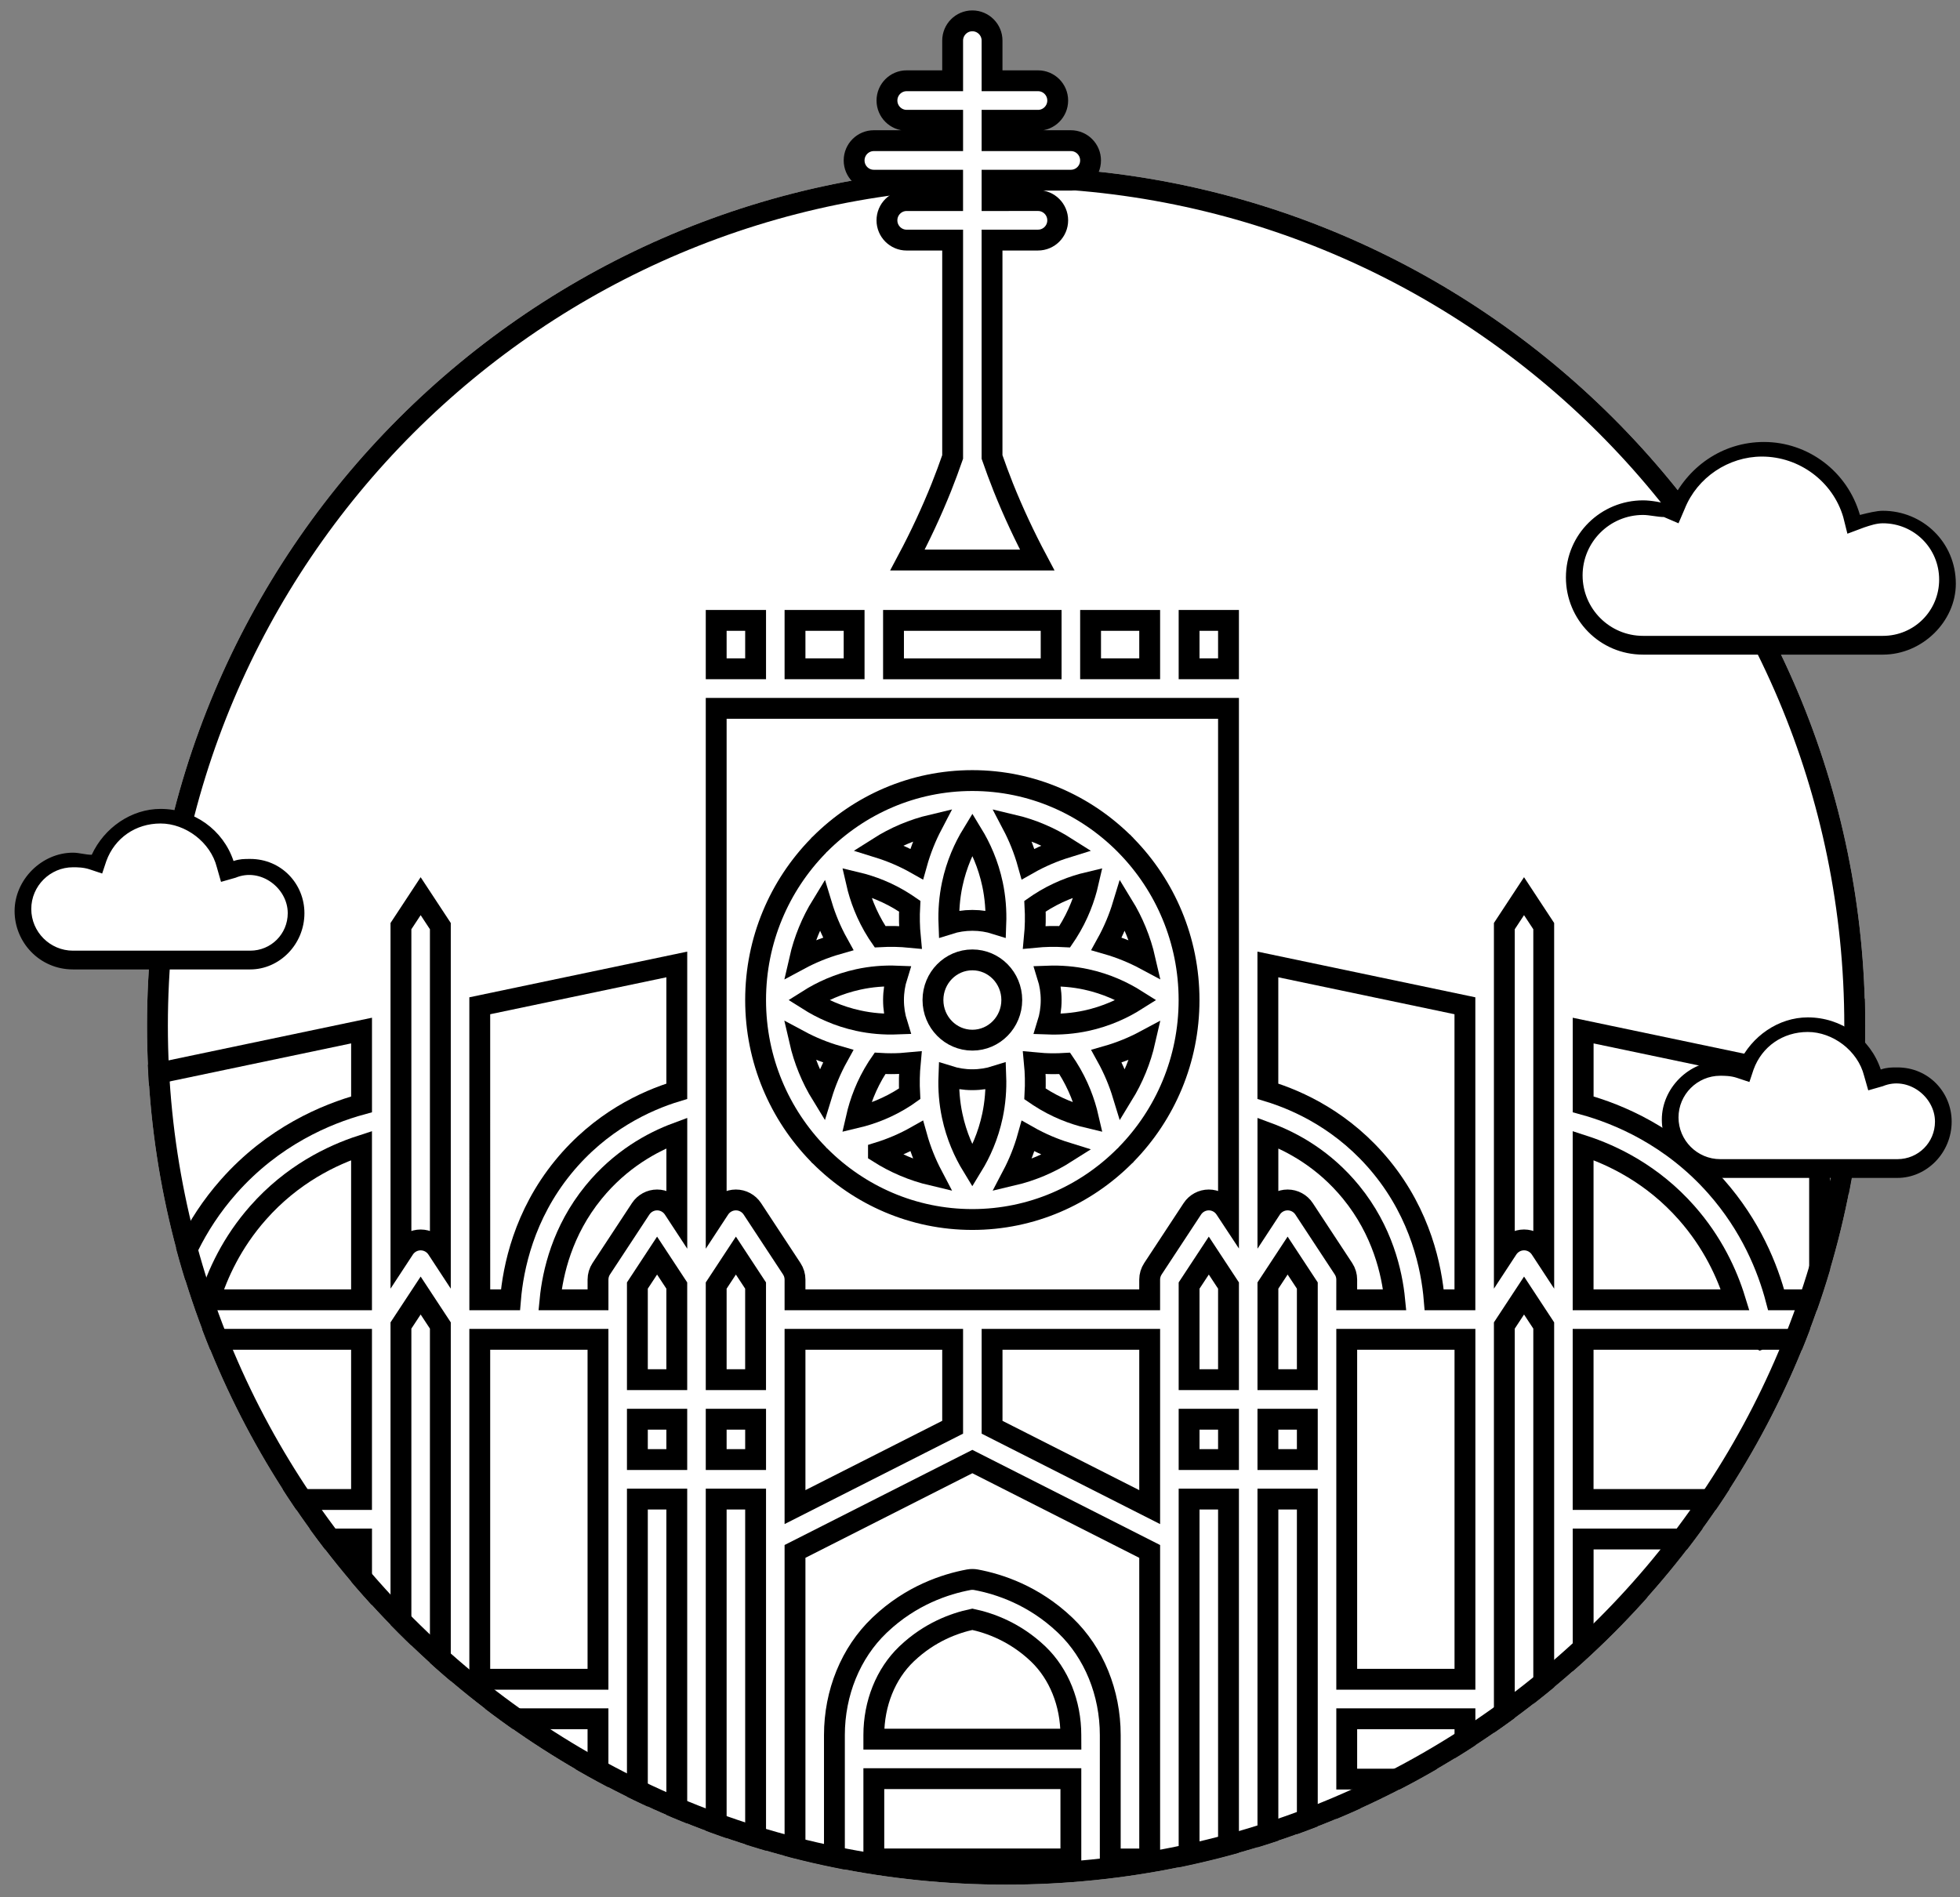 <?xml version="1.0" encoding="UTF-8"?><svg version="1.1" width="94px" height="91px" viewBox="0 0 94.0 91.0" xmlns="http://www.w3.org/2000/svg" xmlns:xlink="http://www.w3.org/1999/xlink"><rect x="0" y="0" width="94.0" height="91.0" fill="#808080" stroke="none"/><defs><clipPath id="i0"><path d="M41.2,0 C63.954,0 82.4,18.446 82.4,41.2 C82.4,63.954 63.954,82.4 41.2,82.4 C18.446,82.4 0,63.954 0,41.2 C0,18.446 18.446,0 41.2,0 Z"></path></clipPath><clipPath id="i1"><path d="M82.4,0 L82.4,82.4 L0,82.4 L0,0 L82.4,0 Z"></path></clipPath><clipPath id="i2"><path d="M9,0 C11,0 12.8,1.3 13.3,3.2 L13.4,3.6 L13.8,3.5 C14.1,3.4 14.5,3.3 14.8,3.3 C16.5,3.3 17.9,4.7 17.9,6.4 C17.9,8.1 16.5,9.4 14.8,9.4 L3.3,9.4 C1.5,9.4 0,7.9 0,6.1 C0,4.3 1.5,2.8 3.3,2.8 C3.7,2.8 4.1,2.9 4.5,3 L4.8,3.1 L4.9,2.8 C5.6,1.1 7.2,0 9,0 Z"></path></clipPath><clipPath id="i3"><path d="M17.9,0 L17.9,9.4 L0,9.4 L0,0 L17.9,0 Z"></path></clipPath><clipPath id="i4"><path d="M9.5,0 C11.6,0 13.5,1.4 14.1,3.5 C14.5,3.4 14.9,3.3 15.2,3.3 C17.1,3.3 18.7,4.8 18.7,6.8 C18.7,8.6 17.1,10.2 15.2,10.2 L3.7,10.2 C1.6,10.2 0,8.5 0,6.5 C0,4.4 1.7,2.8 3.7,2.8 C4.1,2.8 4.6,2.9 5,3 C5.8,1.2 7.5,0 9.5,0 Z M9.4,0.7 C7.8,0.7 6.3,1.7 5.7,3.2 L5.4,3.9 L4.7,3.6 C4.4,3.6 4,3.5 3.7,3.5 C2.1,3.5 0.8,4.8 0.8,6.4 C0.8,8 2.1,9.3 3.7,9.3 L15.2,9.3 C16.7,9.3 17.9,8.1 17.9,6.6 C17.9,5.1 16.7,3.9 15.2,3.9 C14.9,3.9 14.6,4 14.3,4.1 L13.5,4.4 L13.3,3.6 C12.8,1.9 11.2,0.7 9.4,0.7 Z"></path></clipPath><clipPath id="i5"><path d="M18.7,0 L18.7,10.2 L0,10.2 L0,0 L18.7,0 Z"></path></clipPath><clipPath id="i6"><path d="M6.7,0 C8.2,0 9.5,0.9 9.8,2.3 L9.9,2.6 L10.2,2.5 C10.4,2.4 10.7,2.4 10.9,2.4 C12.1,2.4 13.1,3.4 13.1,4.6 C13.1,5.8 12.1,6.8 10.9,6.8 L2.4,6.8 C1.1,6.8 0,5.7 0,4.4 C0,3.1 1.1,2 2.4,2 C2.64,2 2.88,2.064 3.12,2.141 L3.6,2.3 L3.7,2 C4.2,0.8 5.4,0 6.7,0 Z"></path></clipPath><clipPath id="i7"><path d="M13.1,0 L13.1,6.8 L0,6.8 L0,0 L13.1,0 Z"></path></clipPath><clipPath id="i8"><path d="M7,0 C8.6,0 10,1 10.5,2.5 C10.8,2.4 11,2.4 11.3,2.4 C12.8,2.4 13.9,3.6 13.9,5 C13.9,6.5 12.7,7.7 11.3,7.7 L2.8,7.7 C1.2,7.7 0,6.4 0,4.9 C0,3.4 1.3,2.1 2.8,2.1 C3.1,2.1 3.4,2.2 3.7,2.2 C4.3,0.9 5.6,0 7,0 Z M7,0.7 C5.8,0.7 4.8,1.4 4.4,2.5 L4.2,3.1 L3.6,2.9 C3.3,2.8 3,2.8 2.8,2.8 C1.7,2.8 0.8,3.7 0.8,4.8 C0.8,5.9 1.7,6.8 2.8,6.8 L11.3,6.8 C12.3,6.8 13.1,6 13.1,5 C13.1,3.8 11.8,2.8 10.6,3.3 L9.9,3.5 L9.7,2.8 C9.4,1.6 8.2,0.7 7,0.7 Z"></path></clipPath><clipPath id="i9"><path d="M13.9,0 L13.9,7.7 L0,7.7 L0,0 L13.9,0 Z"></path></clipPath><clipPath id="i10"><path d="M6.7,0 C8.2,0 9.5,0.9 9.8,2.3 L9.9,2.6 L10.2,2.5 C10.4,2.4 10.7,2.4 10.9,2.4 C12.1,2.4 13.1,3.4 13.1,4.6 C13.1,5.8 12.1,6.8 10.9,6.8 L2.4,6.8 C1.1,6.8 0,5.7 0,4.4 C0,3.1 1.1,2 2.4,2 C2.7,2 3,2.1 3.3,2.2 L3.6,2.3 L3.7,2 C4.2,0.8 5.4,0 6.7,0 Z"></path></clipPath><clipPath id="i11"><path d="M13.1,0 L13.1,6.8 L0,6.8 L0,0 L13.1,0 Z"></path></clipPath><clipPath id="i12"><path d="M7,0 C8.6,0 10,1 10.5,2.5 C10.8,2.4 11,2.4 11.3,2.4 C12.8,2.4 13.9,3.6 13.9,5 C13.9,6.5 12.7,7.7 11.3,7.7 L2.8,7.7 C1.2,7.7 0,6.4 0,4.9 C0,3.4 1.3,2.1 2.8,2.1 C3.1,2.1 3.4,2.2 3.7,2.2 C4.3,0.9 5.6,0 7,0 Z M7,0.7 C5.8,0.7 4.8,1.4 4.4,2.5 L4.2,3.1 L3.6,2.9 C3.3,2.8 3,2.8 2.8,2.8 C1.7,2.8 0.8,3.7 0.8,4.8 C0.8,5.9 1.7,6.8 2.8,6.8 L11.3,6.8 C12.3,6.8 13.1,6 13.1,5 C13.1,3.8 11.8,2.8 10.6,3.3 L9.9,3.5 L9.7,2.8 C9.4,1.6 8.2,0.7 7,0.7 Z"></path></clipPath><clipPath id="i13"><path d="M13.9,0 L13.9,7.7 L0,7.7 L0,0 L13.9,0 Z"></path></clipPath><clipPath id="i14"><path d="M5.67,0 C6.191,0 6.615,0.425 6.615,0.948 L6.615,2.874 L8.819,2.874 C9.341,2.874 9.764,3.298 9.764,3.822 C9.764,4.345 9.341,4.77 8.819,4.77 L6.615,4.77 L6.615,5.747 L10.394,5.747 C10.916,5.747 11.339,6.172 11.339,6.695 C11.339,7.219 10.916,7.643 10.394,7.643 L6.615,7.643 L6.615,8.621 L8.819,8.62 C9.341,8.62 9.764,9.045 9.764,9.568 C9.764,10.092 9.341,10.516 8.819,10.516 L6.614,10.516 L6.614,20.919 C6.785,21.407 6.962,21.893 7.155,22.375 C7.627,23.552 8.172,24.719 8.78,25.863 L2.559,25.863 C3.167,24.72 3.712,23.552 4.184,22.375 C4.377,21.893 4.555,21.407 4.725,20.919 L4.725,10.516 L2.519,10.517 C1.997,10.517 1.574,10.092 1.574,9.569 C1.574,9.046 1.997,8.621 2.519,8.621 L4.724,8.621 L4.724,7.643 L0.944,7.643 C0.423,7.643 0,7.219 0,6.695 C0,6.172 0.423,5.747 0.945,5.747 L4.725,5.747 L4.725,4.77 L2.52,4.77 C1.998,4.77 1.575,4.345 1.575,3.822 C1.575,3.298 1.998,2.874 2.52,2.874 L4.725,2.874 L4.725,0.948 C4.725,0.425 5.148,0 5.67,0 Z"></path></clipPath></defs><g transform="translate(0.7 1.0)"><g transform="translate(0.0 7.0)"><g transform="translate(6.351 0.0)"><g clip-path="url(#i0)"><g clip-path="url(#i1)"><polygon points="0,0 82.4,0 82.4,82.4 0,82.4 0,0" stroke="none" fill="#FFFFFF"></polygon></g><path d="M41.2,82.4 C63.954,82.4 82.4,63.954 82.4,41.2 C82.4,18.446 63.954,0 41.2,0 C18.446,0 0,18.446 0,41.2 C0,63.954 18.446,82.4 41.2,82.4 Z" stroke="#000000" stroke-width="2" fill="none" stroke-miterlimit="10"></path></g><g clip-path="url(#i0)"><g transform="translate(-1.051 21.758)"><g transform="translate(17.009 16.503)"><path d="M0.001,16.086 L1.473,16.086 C1.601,14.538 2.121,12.025 3.994,9.728 C5.788,7.528 7.97,6.531 9.45,6.082 L9.45,0 L0,1.982 L0.001,16.086 Z" stroke="#000000" stroke-width="1" fill="none" stroke-miterlimit="10"></path></g><g transform="translate(20.38 24.584)"><path d="M2.086,2.847 C0.582,4.692 0.127,6.705 0,8.005 L2.3,8.005 L2.3,7.037 C2.3,6.851 2.354,6.67 2.456,6.515 L4.346,3.641 C4.521,3.375 4.818,3.215 5.135,3.215 C5.453,3.215 5.749,3.375 5.924,3.641 L6.08,3.879 L6.08,0 C4.895,0.439 3.37,1.272 2.086,2.847 L2.086,2.847 Z" stroke="#000000" stroke-width="1" fill="none" stroke-miterlimit="10"></path></g><g transform="translate(24.568 30.468)"><polygon points="0,1.437 0,5.952 1.89,5.952 1.89,1.437 0.945,0 0,1.437 0,1.437" stroke="#000000" stroke-width="1" fill="none" stroke-miterlimit="10"></polygon></g><g transform="translate(24.568 38.317)"><polygon points="0,0 1.89,0 1.89,1.936 0,1.936 0,0 0,0" stroke="#000000" stroke-width="1" fill="none" stroke-miterlimit="10"></polygon></g><g transform="translate(28.348 42.148)"><polygon points="0,0 1.89,0 1.89,17.263 0,17.263 0,0 0,0" stroke="#000000" stroke-width="1" fill="none" stroke-miterlimit="10"></polygon></g><g transform="translate(17.009 52.685)"><polygon points="0,0 5.67,0 5.67,2.894 0,2.894 0,0 0,0" stroke="#000000" stroke-width="1" fill="none" stroke-miterlimit="10"></polygon></g><g transform="translate(17.009 57.474)"><polygon points="0,0 5.67,0 5.67,5.767 0,5.767 0,0 0,0" stroke="#000000" stroke-width="1" fill="none" stroke-miterlimit="10"></polygon></g><g transform="translate(35.074 12.567)"><path d="M2.37,1.018 C1.545,0.477 0.719,0.171 0,0 C0.168,0.735 0.472,1.579 1.011,2.423 C1.05,2.485 1.092,2.545 1.134,2.606 C1.617,2.579 2.103,2.59 2.586,2.637 C2.538,2.142 2.528,1.642 2.555,1.145 C2.493,1.103 2.433,1.059 2.37,1.018 L2.37,1.018 Z" stroke="#000000" stroke-width="1" fill="none" stroke-miterlimit="10"></path></g><g transform="translate(13.229 13.228)"><path d="M0,1.437 L0,5.276 L0,5.28 L0,10.727 L0,10.731 L0,17.152 L0.156,16.914 C0.331,16.649 0.628,16.489 0.945,16.489 C1.263,16.489 1.559,16.649 1.734,16.914 L1.89,17.152 L1.89,4.494 L1.89,4.489 L1.89,1.437 L0.945,0 L0,1.437 Z" stroke="#000000" stroke-width="1" fill="none" stroke-miterlimit="10"></path></g><g transform="translate(28.348 38.317)"><polygon points="0,0 1.89,0 1.89,1.936 0,1.936 0,0 0,0" stroke="#000000" stroke-width="1" fill="none" stroke-miterlimit="10"></polygon></g><g transform="translate(17.009 34.484)"><polygon points="2.379,0 0,0 0,16.305 5.67,16.305 5.67,0 2.379,0 2.379,0" stroke="#000000" stroke-width="1" fill="none" stroke-miterlimit="10"></polygon></g><g transform="translate(51.028 42.148)"><polygon points="0,0 1.89,0 1.89,17.263 0,17.263 0,0 0,0" stroke="#000000" stroke-width="1" fill="none" stroke-miterlimit="10"></polygon></g><g transform="translate(28.348 30.468)"><polygon points="0,1.437 0,5.952 1.889,5.952 1.889,1.437 0.945,0 0,1.437 0,1.437" stroke="#000000" stroke-width="1" fill="none" stroke-miterlimit="10"></polygon></g><g transform="translate(41.579 34.485)"><polygon points="0,4.217 7.559,8.048 7.559,0 0,0 0,4.217 0,4.217" stroke="#000000" stroke-width="1" fill="none" stroke-miterlimit="10"></polygon></g><g transform="translate(51.028 38.317)"><polygon points="0,0 1.89,0 1.89,1.936 0,1.936 0,0 0,0" stroke="#000000" stroke-width="1" fill="none" stroke-miterlimit="10"></polygon></g><g transform="translate(51.028 30.468)"><polygon points="0,1.437 0,5.952 1.89,5.952 1.89,1.437 0.945,0 0,1.437 0,1.437" stroke="#000000" stroke-width="1" fill="none" stroke-miterlimit="10"></polygon></g><g transform="translate(13.229 32.384)"><polygon points="0,1.437 0,30.857 1.89,30.857 1.89,1.437 0.945,0 0,1.437 0,1.437" stroke="#000000" stroke-width="1" fill="none" stroke-miterlimit="10"></polygon></g><g transform="translate(35.908 55.558)"><polygon points="0,0 9.45,0 9.45,3.851 0,3.851 0,0 0,0" stroke="#000000" stroke-width="1" fill="none" stroke-miterlimit="10"></polygon></g><g transform="translate(32.128 34.484)"><polygon points="0,0 0,8.048 7.56,4.217 7.56,0 0,0 0,0" stroke="#000000" stroke-width="1" fill="none" stroke-miterlimit="10"></polygon></g><g transform="translate(35.908 47.913)"><path d="M9.449,5.553 C9.449,4.036 8.879,2.619 7.885,1.666 L7.862,1.644 C6.777,0.618 5.587,0.183 4.725,0 C3.862,0.183 2.672,0.618 1.594,1.639 L1.565,1.666 C0.57,2.619 0,4.037 0,5.554 L0,5.749 L9.45,5.749 L9.449,5.553 Z" stroke="#000000" stroke-width="1" fill="none" stroke-miterlimit="10"></path></g><g transform="translate(32.128 40.347)"><path d="M0,4.31 L0,19.063 L1.89,19.063 L1.89,13.121 C1.89,11.089 2.673,9.172 4.039,7.864 L4.083,7.822 C5.564,6.419 7.213,5.877 8.334,5.669 C8.447,5.649 8.563,5.649 8.677,5.669 C9.797,5.877 11.446,6.42 12.933,7.828 L12.972,7.865 C14.337,9.173 15.119,11.089 15.119,13.122 L15.119,19.064 L17.01,19.064 L17.01,4.311 L8.505,0 L0,4.31 Z" stroke="#000000" stroke-width="1" fill="none" stroke-miterlimit="10"></path></g><g transform="translate(46.303 0.0)"><polygon points="0,0 2.835,0 2.835,2.322 0,2.322 0,0 0,0" stroke="#000000" stroke-width="1" fill="none" stroke-miterlimit="10"></polygon></g><g transform="translate(28.348 0.0)"><polygon points="0,0 1.89,0 1.89,2.322 0,2.322 0,0 0,0" stroke="#000000" stroke-width="1" fill="none" stroke-miterlimit="10"></polygon></g><g transform="translate(69.925 25.189)"><path d="M4.963,3.228 C3.331,1.38 1.419,0.459 0,0 L0,7.399 L7.29,7.399 C6.906,6.15 6.212,4.643 4.963,3.228 Z" stroke="#000000" stroke-width="1" fill="none" stroke-miterlimit="10"></path></g><g transform="translate(36.852 0.001)"><polygon points="0,2.322 7.56,2.322 7.56,0 0,0 0,2.322 0,2.322" stroke="#000000" stroke-width="1" fill="none" stroke-miterlimit="10"></polygon></g><g transform="translate(32.128 0.0)"><polygon points="0,0 2.835,0 2.835,2.322 0,2.322 0,0 0,0" stroke="#000000" stroke-width="1" fill="none" stroke-miterlimit="10"></polygon></g><g transform="translate(0.0 19.674)"><path d="M0,12.915 L2.086,12.915 C2.492,11.364 3.309,9.358 4.963,7.487 C7.104,5.063 9.653,4.001 11.34,3.539 L11.34,0 L0.001,2.378 L0,12.915 Z" stroke="#000000" stroke-width="1" fill="none" stroke-miterlimit="10"></path></g><g transform="translate(0.002 48.029)"><path d="M5.669,0 C4.133,0.881 2.789,2.008 1.671,3.357 C1.032,4.126 0.473,4.971 0,5.866 L0,15.213 L0.945,15.213 L0.945,9.738 C0.945,9.644 0.949,9.552 0.952,9.459 L0.952,9.456 C0.952,9.454 0.953,9.452 0.953,9.451 C1.029,7.631 1.819,5.99 3.15,4.916 L3.193,4.882 C3.852,4.36 4.6,3.981 5.417,3.753 C5.583,3.707 5.758,3.707 5.924,3.753 C6.741,3.981 7.489,4.361 8.146,4.88 C8.3,5.002 8.449,5.132 8.59,5.267 C9.678,6.31 10.325,7.823 10.389,9.45 C10.389,9.452 10.39,9.454 10.39,9.456 C10.39,9.458 10.389,9.459 10.389,9.46 C10.392,9.544 10.396,9.629 10.396,9.714 L10.395,15.213 L11.34,15.213 L11.34,5.866 C10.866,4.972 10.307,4.127 9.669,3.356 C8.55,2.008 7.207,0.88 5.67,0 L5.669,0 Z" stroke="#000000" stroke-width="1" fill="none" stroke-miterlimit="10"></path></g><g transform="translate(0.0 44.063)"><path d="M0,6.388 C0.073,6.295 0.143,6.199 0.219,6.109 C1.602,4.442 3.287,3.074 5.228,2.046 C5.505,1.899 5.835,1.899 6.112,2.046 C8.052,3.074 9.738,4.442 11.121,6.109 C11.196,6.2 11.267,6.295 11.34,6.388 L11.34,0 L0,0 L0,6.388 Z" stroke="#000000" stroke-width="1" fill="none" stroke-miterlimit="10"></path></g><g transform="translate(4.049 25.189)"><path d="M2.328,3.228 C1.078,4.643 0.385,6.15 0,7.399 L7.29,7.399 L7.29,0 C5.871,0.459 3.959,1.38 2.328,3.228 L2.328,3.228 Z" stroke="#000000" stroke-width="1" fill="none" stroke-miterlimit="10"></path></g><g transform="translate(3.005 53.686)"><path d="M3.97,0.711 C3.579,0.401 3.141,0.163 2.665,0 C2.189,0.163 1.751,0.401 1.361,0.711 L1.328,0.737 C0.688,1.253 0.23,2.003 0,2.85 L5.343,2.85 C5.151,2.119 4.788,1.467 4.279,0.98 C4.181,0.886 4.077,0.795 3.97,0.711 L3.97,0.711 Z" stroke="#000000" stroke-width="1" fill="none" stroke-miterlimit="10"></path></g><g transform="translate(0.0 34.485)"><polygon points="2.836,0.001 2.834,0 0,0 0,7.683 11.339,7.683 11.339,0 2.839,0 2.836,0.001 2.836,0.001" stroke="#000000" stroke-width="1" fill="none" stroke-miterlimit="10"></polygon></g><g transform="translate(2.835 58.432)"><polygon points="0,0 5.67,0 5.67,4.809 0,4.809 0,0 0,0" stroke="#000000" stroke-width="1" fill="none" stroke-miterlimit="10"></polygon></g><g transform="translate(24.568 42.148)"><polygon points="0,0 1.89,0 1.89,21.094 0,21.094 0,0 0,0" stroke="#000000" stroke-width="1" fill="none" stroke-miterlimit="10"></polygon></g><g transform="translate(69.927 48.029)"><path d="M5.669,0 C4.133,0.881 2.789,2.008 1.671,3.357 C1.032,4.126 0.473,4.971 0,5.866 L0,15.213 L0.945,15.213 L0.945,9.712 C0.945,9.628 0.948,9.543 0.951,9.459 C0.951,9.458 0.951,9.456 0.951,9.455 C0.951,9.453 0.951,9.451 0.951,9.448 C1.015,7.822 1.662,6.308 2.751,5.265 C2.891,5.131 3.041,5 3.195,4.879 C3.852,4.359 4.599,3.98 5.417,3.752 C5.582,3.706 5.757,3.706 5.923,3.752 C6.741,3.98 7.488,4.359 8.145,4.879 L8.188,4.914 C9.521,5.989 10.312,7.629 10.387,9.449 C10.387,9.451 10.388,9.453 10.388,9.454 L10.388,9.458 C10.392,9.551 10.395,9.643 10.395,9.736 L10.395,15.213 L11.34,15.213 L11.34,5.866 C10.866,4.972 10.307,4.127 9.669,3.356 C8.55,2.008 7.207,0.88 5.67,0 L5.669,0 Z" stroke="#000000" stroke-width="1" fill="none" stroke-miterlimit="10"></path></g><g transform="translate(69.927 44.063)"><path d="M0,6.388 C0.073,6.295 0.143,6.199 0.219,6.109 C1.602,4.442 3.287,3.074 5.228,2.046 C5.505,1.899 5.835,1.899 6.111,2.046 C8.052,3.074 9.738,4.442 11.121,6.109 C11.196,6.2 11.267,6.295 11.34,6.388 L11.34,0 L0,0 L0,6.388 Z" stroke="#000000" stroke-width="1" fill="none" stroke-miterlimit="10"></path></g><g transform="translate(58.588 34.484)"><polygon points="3.284,0 0,0 0,16.305 5.67,16.305 5.67,0 3.284,0 3.284,0" stroke="#000000" stroke-width="1" fill="none" stroke-miterlimit="10"></polygon></g><g transform="translate(69.925 34.485)"><polygon points="8.503,0.001 8.501,0 0,0 0,7.683 11.339,7.683 11.339,0 8.506,0 8.503,0.001 8.503,0.001" stroke="#000000" stroke-width="1" fill="none" stroke-miterlimit="10"></polygon></g><g transform="translate(83.156 32.384)"><polygon points="0,1.437 0,9.783 1.89,9.783 1.89,1.437 0.945,0 0,1.437 0,1.437" stroke="#000000" stroke-width="1" fill="none" stroke-miterlimit="10"></polygon></g><g transform="translate(83.156 44.064)"><polygon points="0,0 1.89,0 1.89,19.177 0,19.177 0,0 0,0" stroke="#000000" stroke-width="1" fill="none" stroke-miterlimit="10"></polygon></g><g transform="translate(66.147 32.384)"><polygon points="0,1.437 0,30.857 1.889,30.857 1.889,1.437 0.945,0 0,1.437 0,1.437" stroke="#000000" stroke-width="1" fill="none" stroke-miterlimit="10"></polygon></g><g transform="translate(83.156 18.017)"><path d="M0,1.437 L0,3.267 L0,3.271 L0,12.362 L0.156,12.125 C0.331,11.859 0.628,11.699 0.945,11.699 C1.263,11.699 1.559,11.859 1.734,12.125 L1.89,12.362 L1.89,1.436 L0.945,0 L0,1.437 Z" stroke="#000000" stroke-width="1" fill="none" stroke-miterlimit="10"></path></g><g transform="translate(72.918 53.685)"><path d="M4.014,0.736 L3.981,0.709 C3.592,0.401 3.154,0.163 2.678,0 C2.202,0.163 1.764,0.401 1.373,0.711 C1.266,0.795 1.162,0.885 1.065,0.979 C0.555,1.467 0.192,2.119 0,2.85 L5.343,2.85 C5.114,2.002 4.654,1.253 4.014,0.736 L4.014,0.736 Z" stroke="#000000" stroke-width="1" fill="none" stroke-miterlimit="10"></path></g><g transform="translate(54.806 16.503)"><path d="M0,6.082 C1.48,6.531 3.663,7.528 5.457,9.729 C7.33,12.026 7.849,14.538 7.977,16.086 L9.45,16.086 L9.45,1.982 L0,0 L0,6.082 Z" stroke="#000000" stroke-width="1" fill="none" stroke-miterlimit="10"></path></g><g transform="translate(66.147 13.228)"><path d="M0,1.436 L0,4.489 L0,4.493 L0,17.152 L0.156,16.914 C0.331,16.648 0.628,16.488 0.945,16.488 C1.263,16.488 1.559,16.648 1.734,16.914 L1.89,17.152 L1.889,10.731 L1.889,10.727 L1.889,5.28 L1.889,5.276 L1.889,1.437 L0.944,0 L0,1.436 Z" stroke="#000000" stroke-width="1" fill="none" stroke-miterlimit="10"></path></g><g transform="translate(72.76 58.432)"><polygon points="0,0 5.67,0 5.67,4.809 0,4.809 0,0 0,0" stroke="#000000" stroke-width="1" fill="none" stroke-miterlimit="10"></polygon></g><g transform="translate(69.927 19.675)"><path d="M0,3.538 C1.687,4 4.236,5.063 6.377,7.486 C8.031,9.358 8.848,11.364 9.254,12.914 L11.339,12.915 L11.339,2.378 L0,0 L0,3.538 Z" stroke="#000000" stroke-width="1" fill="none" stroke-miterlimit="10"></path></g><g transform="translate(28.348 4.218)"><path d="M12.066,0 L0,0 L0,11.115 L0,11.117 L0,24.245 L0.156,24.007 C0.331,23.741 0.628,23.581 0.945,23.581 C1.263,23.581 1.559,23.741 1.734,24.007 L3.624,26.881 C3.726,27.036 3.78,27.217 3.78,27.403 L3.78,28.371 L20.789,28.371 L20.789,27.403 C20.789,27.217 20.844,27.036 20.946,26.881 L22.836,24.007 C23.011,23.741 23.308,23.581 23.625,23.581 C23.942,23.581 24.238,23.741 24.413,24.007 L24.57,24.245 L24.57,11.117 L24.57,11.115 L24.57,0 L12.066,0 Z M19.634,6.548 C19.648,6.562 19.659,6.581 19.673,6.597 C21.529,8.499 22.678,11.112 22.678,13.992 C22.678,16.873 21.53,19.485 19.673,21.388 C19.659,21.404 19.648,21.422 19.634,21.437 C19.619,21.452 19.601,21.462 19.586,21.476 C17.708,23.356 15.129,24.519 12.285,24.519 L12.284,24.519 L12.284,24.519 C9.44,24.519 6.861,23.356 4.983,21.476 C4.967,21.462 4.95,21.452 4.935,21.437 C4.92,21.422 4.91,21.404 4.896,21.388 C3.039,19.485 1.89,16.873 1.89,13.992 C1.89,11.112 3.039,8.499 4.896,6.597 C4.909,6.581 4.92,6.562 4.935,6.548 C4.948,6.535 4.964,6.526 4.977,6.513 C6.857,4.63 9.438,3.465 12.284,3.465 C15.13,3.465 17.712,4.63 19.591,6.513 C19.605,6.526 19.621,6.535 19.633,6.548 L19.634,6.548 Z" stroke="#000000" stroke-width="1" fill="none" stroke-miterlimit="10"></path></g><g transform="translate(39.502 21.859)"><path d="M1.13,0.173 C0.739,0.173 0.362,0.112 0.006,0 C-0.019,0.64 0.033,1.282 0.165,1.902 C0.371,2.876 0.741,3.684 1.13,4.321 C1.52,3.684 1.889,2.876 2.096,1.902 C2.227,1.282 2.279,0.64 2.255,0 C1.899,0.113 1.522,0.173 1.13,0.173 L1.13,0.173 Z" stroke="#000000" stroke-width="1" fill="none" stroke-miterlimit="10"></path></g><g transform="translate(44.237 17.056)"><path d="M1.865,2.145 C2.834,1.934 3.637,1.555 4.268,1.156 C3.637,0.757 2.834,0.377 1.865,0.166 C1.258,0.034 0.628,-0.018 0,0.006 C0.114,0.369 0.176,0.755 0.176,1.156 C0.176,1.556 0.114,1.942 0,2.306 C0.628,2.329 1.258,2.277 1.865,2.145 L1.865,2.145 Z" stroke="#000000" stroke-width="1" fill="none" stroke-miterlimit="10"></path></g><g transform="translate(43.608 21.218)"><path d="M0.215,1.617 C1.041,2.158 1.866,2.465 2.586,2.636 C2.417,1.901 2.113,1.057 1.575,0.213 C1.536,0.151 1.493,0.091 1.452,0.03 C1.275,0.04 1.098,0.047 0.92,0.047 C0.613,0.047 0.306,0.03 0,0 C0.048,0.496 0.058,0.995 0.03,1.491 C0.092,1.533 0.153,1.577 0.215,1.617 L0.215,1.617 Z" stroke="#000000" stroke-width="1" fill="none" stroke-miterlimit="10"></path></g><g transform="translate(58.588 52.685)"><polygon points="0,0 5.67,0 5.67,2.894 0,2.894 0,0 0,0" stroke="#000000" stroke-width="1" fill="none" stroke-miterlimit="10"></polygon></g><g transform="translate(47.068 13.659)"><path d="M0.786,0 C0.607,0.59 0.353,1.218 0,1.855 C0.693,2.054 1.31,2.315 1.848,2.603 C1.634,1.669 1.272,0.792 0.786,0 L0.786,0 Z" stroke="#000000" stroke-width="1" fill="none" stroke-miterlimit="10"></path></g><g transform="translate(43.608 12.567)"><path d="M0.03,1.145 C0.058,1.642 0.048,2.141 0,2.637 C0.483,2.59 0.969,2.579 1.452,2.606 C1.493,2.545 1.536,2.485 1.575,2.423 C2.113,1.579 2.417,0.734 2.585,0 C1.866,0.171 1.04,0.477 0.214,1.018 C0.152,1.059 0.091,1.103 0.03,1.145 L0.03,1.145 Z" stroke="#000000" stroke-width="1" fill="none" stroke-miterlimit="10"></path></g><g transform="translate(35.071 21.217)"><path d="M2.555,1.491 C2.528,0.995 2.538,0.496 2.585,0 C2.28,0.03 1.972,0.046 1.665,0.046 C1.488,0.046 1.31,0.041 1.134,0.03 C1.092,0.091 1.05,0.152 1.011,0.213 C0.472,1.057 0.168,1.902 0,2.636 C0.719,2.465 1.545,2.159 2.37,1.618 C2.433,1.578 2.494,1.535 2.555,1.491 L2.555,1.491 Z" stroke="#000000" stroke-width="1" fill="none" stroke-miterlimit="10"></path></g><g transform="translate(36.13 9.806)"><path d="M1.833,1.881 C2.03,1.174 2.291,0.547 2.578,0 C1.652,0.219 0.783,0.59 0,1.088 C0.582,1.269 1.203,1.524 1.833,1.881 L1.833,1.881 Z" stroke="#000000" stroke-width="1" fill="none" stroke-miterlimit="10"></path></g><g transform="translate(32.348 20.157)"><path d="M1.062,2.603 C1.242,2.014 1.495,1.385 1.848,0.748 C1.155,0.55 0.538,0.289 0,0 C0.214,0.935 0.576,1.812 1.062,2.603 L1.062,2.603 Z" stroke="#000000" stroke-width="1" fill="none" stroke-miterlimit="10"></path></g><g transform="translate(32.35 13.659)"><path d="M1.062,0 C0.576,0.792 0.213,1.669 0,2.603 C0.538,2.314 1.155,2.053 1.848,1.855 C1.495,1.219 1.241,0.59 1.062,0 L1.062,0 Z" stroke="#000000" stroke-width="1" fill="none" stroke-miterlimit="10"></path></g><g transform="translate(42.559 9.806)"><path d="M2.578,1.088 C1.795,0.59 0.926,0.218 0,0 C0.287,0.547 0.548,1.175 0.745,1.881 C1.375,1.524 1.995,1.269 2.578,1.088 L2.578,1.088 Z" stroke="#000000" stroke-width="1" fill="none" stroke-miterlimit="10"></path></g><g transform="translate(36.13 24.734)"><path d="M0,0.793 C0.784,1.291 1.651,1.662 2.578,1.881 C2.291,1.334 2.03,0.707 1.833,0 C1.203,0.357 0.582,0.612 0,0.792 L0,0.793 Z" stroke="#000000" stroke-width="1" fill="none" stroke-miterlimit="10"></path></g><g transform="translate(47.068 20.158)"><path d="M0.787,2.603 C1.272,1.812 1.635,0.934 1.848,0 C1.31,0.289 0.693,0.55 0,0.748 C0.353,1.385 0.607,2.013 0.787,2.603 L0.787,2.603 Z" stroke="#000000" stroke-width="1" fill="none" stroke-miterlimit="10"></path></g><g transform="translate(42.559 24.735)"><path d="M0.745,0 C0.548,0.707 0.287,1.334 0,1.881 C0.926,1.663 1.794,1.291 2.578,0.793 C1.995,0.612 1.375,0.357 0.745,0 L0.745,0 Z" stroke="#000000" stroke-width="1" fill="none" stroke-miterlimit="10"></path></g><g transform="translate(54.808 38.317)"><polygon points="0,0 1.89,0 1.89,1.936 0,1.936 0,0 0,0" stroke="#000000" stroke-width="1" fill="none" stroke-miterlimit="10"></polygon></g><g transform="translate(54.808 30.468)"><polygon points="0,1.437 0,5.952 1.89,5.952 1.89,1.437 0.945,0 0,1.437 0,1.437" stroke="#000000" stroke-width="1" fill="none" stroke-miterlimit="10"></polygon></g><g transform="translate(58.588 57.474)"><polygon points="0,0 5.67,0 5.67,5.767 0,5.767 0,0 0,0" stroke="#000000" stroke-width="1" fill="none" stroke-miterlimit="10"></polygon></g><g transform="translate(54.808 24.584)"><path d="M3.779,8.005 L6.08,8.005 C5.953,6.705 5.497,4.692 3.993,2.847 C2.708,1.271 1.184,0.439 0,0 L0,3.879 L0.156,3.641 C0.331,3.375 0.628,3.215 0.945,3.215 C1.263,3.215 1.559,3.375 1.734,3.641 L3.624,6.515 C3.726,6.67 3.78,6.851 3.78,7.037 L3.779,8.005 Z" stroke="#000000" stroke-width="1" fill="none" stroke-miterlimit="10"></path></g><g transform="translate(54.808 42.148)"><polygon points="0,0 1.89,0 1.89,21.094 0,21.094 0,0 0,0" stroke="#000000" stroke-width="1" fill="none" stroke-miterlimit="10"></polygon></g><g transform="translate(38.744 16.284)"><path d="M3.78,1.925 C3.78,2.989 2.934,3.851 1.89,3.851 C0.846,3.851 0,2.989 0,1.925 C0,0.862 0.846,0 1.89,0 C2.934,0 3.78,0.862 3.78,1.925 Z" stroke="#000000" stroke-width="1" fill="none" stroke-miterlimit="10"></path></g><g transform="translate(39.504 10.24)"><path d="M0.164,2.419 C0.033,3.039 -0.019,3.681 0.006,4.321 C0.361,4.208 0.739,4.148 1.13,4.148 C1.522,4.148 1.899,4.208 2.255,4.321 C2.279,3.681 2.228,3.038 2.097,2.419 C1.89,1.445 1.52,0.638 1.131,0 C0.741,0.638 0.371,1.445 0.164,2.419 L0.164,2.419 Z" stroke="#000000" stroke-width="1" fill="none" stroke-miterlimit="10"></path></g><g transform="translate(51.028 0.0)"><polygon points="0,0 1.89,0 1.89,2.322 0,2.322 0,0 0,0" stroke="#000000" stroke-width="1" fill="none" stroke-miterlimit="10"></polygon></g><g transform="translate(32.76 17.055)"><path d="M2.403,0.166 C1.434,0.377 0.631,0.756 0,1.155 C0.631,1.554 1.433,1.934 2.403,2.144 C3.01,2.277 3.64,2.329 4.268,2.305 C4.154,1.942 4.092,1.556 4.092,1.155 C4.092,0.754 4.154,0.369 4.268,0.006 C3.64,-0.019 3.011,0.033 2.403,0.166 L2.403,0.166 Z" stroke="#000000" stroke-width="1" fill="none" stroke-miterlimit="10"></path></g></g></g></g><g transform="translate(74.4 13.2)"><g transform="translate(0.4 0.4)"><g clip-path="url(#i2)"><g clip-path="url(#i3)"><polygon points="0,0 17.9,0 17.9,9.4 0,9.4 0,0" stroke="none" fill="#FFFFFF"></polygon></g></g></g><g clip-path="url(#i4)"><g clip-path="url(#i5)"><polygon points="0,0 18.7,0 18.7,10.2 0,10.2 0,0" stroke="none" fill="#000000"></polygon></g></g></g><g transform="translate(79 40.8)"><g transform="translate(0.3 0.4)"><g clip-path="url(#i6)"><g clip-path="url(#i7)"><polygon points="0,0 13.1,0 13.1,6.8 0,6.8 0,0" stroke="none" fill="#FFFFFF"></polygon></g></g></g><g clip-path="url(#i8)"><g clip-path="url(#i9)"><polygon points="0,0 13.9,0 13.9,7.7 0,7.7 0,0" stroke="none" fill="#000000"></polygon></g></g></g><g transform="translate(0.0 30.8)"><g transform="translate(0.3 0.4)"><g clip-path="url(#i10)"><g clip-path="url(#i11)"><polygon points="0,0 13.1,0 13.1,6.8 0,6.8 0,0" stroke="none" fill="#FFFFFF"></polygon></g></g></g><g clip-path="url(#i12)"><g clip-path="url(#i13)"><polygon points="0,0 13.9,0 13.9,7.7 0,7.7 0,0" stroke="none" fill="#000000"></polygon></g></g></g></g><g transform="translate(40.263 0.0)"><g clip-path="url(#i14)"><polygon points="0,0 11.339,0 11.339,25.863 0,25.863 0,0" stroke="none" fill="#FFFFFF"></polygon></g><path d="M0.945,7.643 L4.724,7.643 L4.724,8.621 L2.519,8.621 C1.997,8.621 1.574,9.046 1.574,9.569 C1.574,10.092 1.997,10.517 2.519,10.517 L4.725,10.516 L4.725,20.919 C4.555,21.407 4.377,21.893 4.184,22.375 C3.712,23.552 3.167,24.72 2.559,25.863 L8.78,25.863 C8.172,24.719 7.627,23.552 7.155,22.375 C6.962,21.893 6.785,21.407 6.614,20.919 L6.614,10.516 L8.819,10.516 C9.341,10.516 9.764,10.092 9.764,9.568 C9.764,9.045 9.341,8.62 8.819,8.62 L6.615,8.621 L6.615,7.643 L10.394,7.643 C10.916,7.643 11.339,7.219 11.339,6.695 C11.339,6.172 10.916,5.747 10.394,5.747 L6.615,5.747 L6.615,4.77 L8.819,4.77 C9.341,4.77 9.764,4.345 9.764,3.822 C9.764,3.298 9.341,2.874 8.819,2.874 L6.615,2.874 L6.615,0.948 C6.615,0.425 6.191,0 5.67,0 C5.148,0 4.725,0.425 4.725,0.948 L4.725,2.874 L2.52,2.874 C1.998,2.874 1.575,3.298 1.575,3.822 C1.575,4.345 1.998,4.77 2.52,4.77 L4.725,4.77 L4.725,5.747 L0.945,5.747 C0.423,5.747 0,6.172 0,6.695 C0,7.219 0.423,7.643 0.944,7.643 L0.945,7.643 Z" stroke="#000000" stroke-width="1" fill="none" stroke-miterlimit="10"></path></g></g></svg>